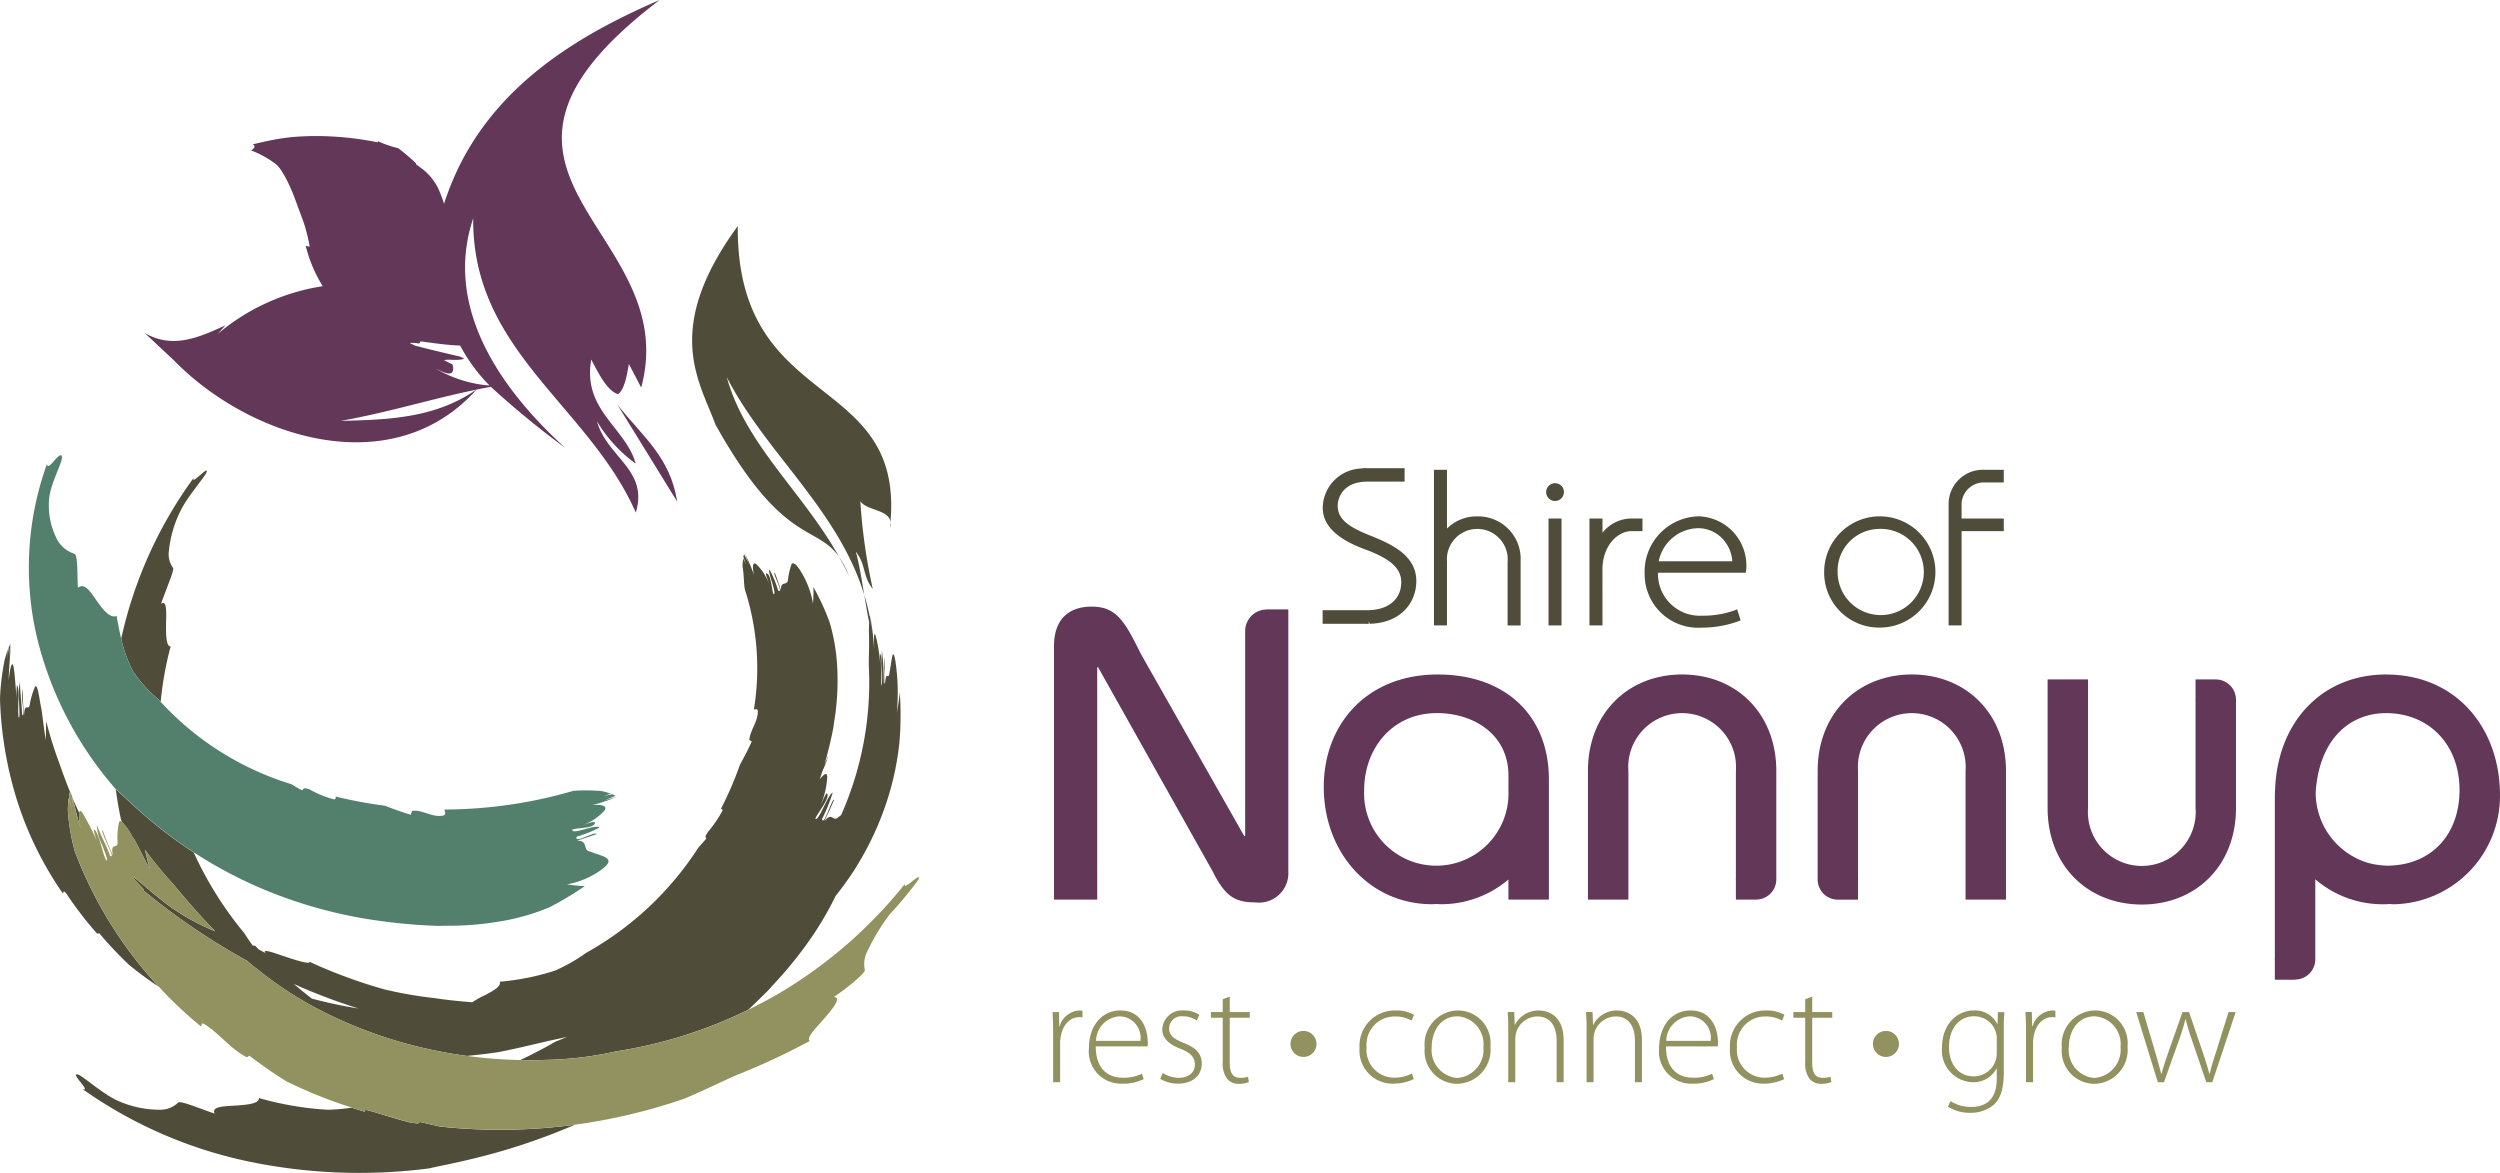 <svg xmlns="http://www.w3.org/2000/svg" xmlns:xlink="http://www.w3.org/1999/xlink" width="228" height="106.961" viewBox="0 0 228 106.961"><defs><clipPath id="a"><rect width="228" height="106.961" fill="none"></rect></clipPath></defs><g clip-path="url(#a)"><path d="M134.842,130.265h-.04l-.026-1.293h-.586c.039.627.053,1.28.053,1.919v4.477h.639v-3.531a3.054,3.054,0,0,1,.053-.613c.174-1.026.8-1.785,1.68-1.785a1.126,1.126,0,0,1,.306.026v-.612a1.608,1.608,0,0,0-.267-.027,1.987,1.987,0,0,0-1.812,1.439" transform="translate(-38.199 -36.672)" fill="#919260"></path><path d="M141.707,128.826c-1.652,0-2.878,1.332-2.878,3.465a2.931,2.931,0,0,0,2.984,3.211,4.231,4.231,0,0,0,2.012-.413l-.16-.494a3.707,3.707,0,0,1-1.772.361c-1.333,0-2.439-.813-2.439-2.851h4.717a1.66,1.66,0,0,0,.026-.387c0-.919-.4-2.891-2.492-2.891m-2.225,2.771a2.284,2.284,0,0,1,2.145-2.238,1.955,1.955,0,0,1,1.9,2.238Z" transform="translate(-39.52 -36.672)" fill="#919260"></path><path d="M150.052,131.785c-.866-.361-1.319-.652-1.319-1.319a1.117,1.117,0,0,1,1.239-1.107,2.157,2.157,0,0,1,1.279.386l.24-.519a2.493,2.493,0,0,0-1.411-.4,1.8,1.8,0,0,0-1.972,1.733c0,.773.572,1.346,1.625,1.746.92.373,1.346.746,1.346,1.452,0,.666-.479,1.212-1.492,1.212a2.832,2.832,0,0,1-1.439-.439l-.226.533a3.144,3.144,0,0,0,1.625.44c1.306,0,2.159-.733,2.159-1.826,0-.973-.613-1.492-1.652-1.892" transform="translate(-42.107 -36.672)" fill="#919260"></path><path d="M156.1,127.056l-.64.24v1.173h-1.079v.519h1.079v4.037a2.334,2.334,0,0,0,.4,1.532,1.326,1.326,0,0,0,1.092.453,2.249,2.249,0,0,0,.893-.159l-.08-.48a2.4,2.4,0,0,1-.733.092c-.68,0-.933-.506-.933-1.318v-4.158h1.826v-.519H156.1Z" transform="translate(-43.947 -36.168)" fill="#919260"></path><path d="M165.723,131.434a1.186,1.186,0,0,0-.014,2.372,1.186,1.186,0,1,0,.014-2.372" transform="translate(-46.838 -37.414)" fill="#919260"></path><path d="M176.569,129.373a3.007,3.007,0,0,1,1.505.372l.227-.519a3.271,3.271,0,0,0-1.679-.4,3.216,3.216,0,0,0-3.29,3.411A3.014,3.014,0,0,0,176.4,135.5a4.365,4.365,0,0,0,1.879-.413l-.173-.506a3.551,3.551,0,0,1-1.6.374,2.526,2.526,0,0,1-2.532-2.772,2.574,2.574,0,0,1,2.6-2.811" transform="translate(-49.341 -36.672)" fill="#919260"></path><path d="M184.662,128.825a3.094,3.094,0,0,0-3.024,3.4,3,3,0,0,0,2.932,3.291,3.106,3.106,0,0,0,3.065-3.41,2.98,2.98,0,0,0-2.973-3.279m-.053,6.157a2.553,2.553,0,0,1-2.332-2.8c0-1.372.734-2.825,2.373-2.825a2.537,2.537,0,0,1,2.344,2.784,2.588,2.588,0,0,1-2.385,2.839" transform="translate(-51.706 -36.672)" fill="#919260"></path><path d="M195.086,128.826a2.414,2.414,0,0,0-2.2,1.305h-.026l-.041-1.159h-.6c.039.506.052.946.052,1.532v4.864h.64v-3.957a2.415,2.415,0,0,1,.081-.572,2.055,2.055,0,0,1,1.919-1.466c1.318,0,1.771,1.052,1.771,2.212v3.783h.64v-3.838c0-2.4-1.626-2.7-2.238-2.7" transform="translate(-54.719 -36.672)" fill="#919260"></path><path d="M205.07,128.826a2.414,2.414,0,0,0-2.2,1.305h-.026l-.041-1.159h-.6c.04.506.053.946.053,1.532v4.864h.64v-3.957a2.494,2.494,0,0,1,.079-.572,2.056,2.056,0,0,1,1.92-1.466c1.318,0,1.771,1.052,1.771,2.212v3.783h.64v-3.838c0-2.4-1.626-2.7-2.239-2.7" transform="translate(-57.561 -36.672)" fill="#919260"></path><path d="M214.4,128.826c-1.652,0-2.878,1.332-2.878,3.465a2.932,2.932,0,0,0,2.985,3.211,4.23,4.23,0,0,0,2.012-.413l-.16-.494a3.709,3.709,0,0,1-1.773.361c-1.332,0-2.438-.813-2.438-2.851h4.717a1.66,1.66,0,0,0,.026-.387c0-.919-.4-2.891-2.492-2.891m-2.225,2.771a2.283,2.283,0,0,1,2.145-2.238,1.955,1.955,0,0,1,1.906,2.238Z" transform="translate(-60.212 -36.672)" fill="#919260"></path><path d="M223.795,129.373a3.015,3.015,0,0,1,1.506.372l.227-.519a3.273,3.273,0,0,0-1.679-.4,3.216,3.216,0,0,0-3.291,3.411,3.015,3.015,0,0,0,3.064,3.265,4.361,4.361,0,0,0,1.878-.413l-.172-.506a3.55,3.55,0,0,1-1.6.374,2.525,2.525,0,0,1-2.532-2.772,2.573,2.573,0,0,1,2.6-2.811" transform="translate(-62.784 -36.672)" fill="#919260"></path><path d="M230.361,127.056l-.64.24v1.173h-1.079v.519h1.079v4.037a2.338,2.338,0,0,0,.4,1.532,1.328,1.328,0,0,0,1.092.453,2.244,2.244,0,0,0,.893-.159l-.079-.48a2.394,2.394,0,0,1-.733.092c-.679,0-.932-.506-.932-1.318v-4.158h1.825v-.519h-1.825Z" transform="translate(-65.086 -36.168)" fill="#919260"></path><path d="M239.98,131.434a1.186,1.186,0,0,0-.013,2.372,1.186,1.186,0,1,0,.013-2.372" transform="translate(-67.976 -37.414)" fill="#919260"></path><path d="M252.651,130.051h-.027a2.263,2.263,0,0,0-2.159-1.225c-1.412,0-2.877,1.172-2.877,3.4a2.9,2.9,0,0,0,2.744,3.144,2.394,2.394,0,0,0,2.225-1.238h.027v.906c0,1.892-.972,2.585-2.318,2.585a3.442,3.442,0,0,1-1.906-.533l-.227.506a3.589,3.589,0,0,0,2.038.561,3.191,3.191,0,0,0,2.173-.76c.533-.506.88-1.319.88-2.958v-3.811c0-.665.012-1.172.053-1.652h-.587Zm-.067,2.665a2.391,2.391,0,0,1-.106.68,2.094,2.094,0,0,1-1.987,1.439c-1.5,0-2.265-1.239-2.265-2.678,0-1.692.933-2.8,2.292-2.8a2.052,2.052,0,0,1,1.985,1.453,1.8,1.8,0,0,1,.08.626Z" transform="translate(-70.479 -36.672)" fill="#919260"></path><path d="M258.879,130.265h-.041l-.027-1.293h-.585c.04.627.053,1.28.053,1.919v4.477h.64v-3.531a2.95,2.95,0,0,1,.053-.613c.172-1.026.8-1.785,1.679-1.785a1.126,1.126,0,0,1,.306.026v-.612a1.607,1.607,0,0,0-.266-.027,1.987,1.987,0,0,0-1.812,1.439" transform="translate(-73.507 -36.672)" fill="#919260"></path><path d="M265.889,128.825a3.094,3.094,0,0,0-3.024,3.4,3,3,0,0,0,2.931,3.291,3.1,3.1,0,0,0,3.064-3.41,2.979,2.979,0,0,0-2.971-3.279m-.053,6.157a2.553,2.553,0,0,1-2.332-2.8c0-1.372.733-2.825,2.372-2.825a2.538,2.538,0,0,1,2.346,2.784,2.589,2.589,0,0,1-2.386,2.839" transform="translate(-74.828 -36.672)" fill="#919260"></path><path d="M279.636,132.656c-.253.773-.453,1.413-.586,2.012h-.027c-.16-.6-.36-1.253-.626-2.027l-1.227-3.61h-.6l-1.279,3.637c-.255.733-.48,1.412-.64,2h-.027c-.147-.614-.333-1.253-.547-2L273,129.031h-.652l1.971,6.4h.56l1.265-3.544a22.181,22.181,0,0,0,.693-2.2h.026c.173.72.4,1.412.667,2.185l1.212,3.557h.547l2.132-6.4h-.652Z" transform="translate(-77.527 -36.73)" fill="#919260"></path><path d="M155.749,77.59h-1.97l-.013.013a1.965,1.965,0,0,0-1.954,1.966l0,0v18.7h-.082L142.3,81.653c-1.469-2.975-2.224-4.315-4.486-4.315-1.928,0-3.435,1-3.435,3.6v23.118h3.939V82.87h.082l10.435,18.592c1.134,2.262,2.012,2.851,3.9,2.851a2.682,2.682,0,0,0,3.014-2.811Z" transform="translate(-38.253 -22.015)" fill="#623758"></path><path d="M215.943,104.567c0,.034-.011.067-.011.1s.009.067.011.1v1.753h1.843a1.847,1.847,0,0,0,1.843-1.8c0-.02.006-.038.006-.057s-.006-.037-.006-.056V94.79c0-5.279-3.685-8.8-8.589-8.8s-8.59,3.519-8.59,8.8v11.733h3.688V94.79a4.916,4.916,0,1,1,9.806,0Z" transform="translate(-57.63 -24.478)" fill="#623758"></path><path d="M178.656,106.942c.134,0,.252-.012.378-.016s.245.016.376.016a9.449,9.449,0,0,0,6.2-2.253v1.833H189.3V96.309c0-.017,0-.035,0-.052h0v-.712c0-5.784-3.939-9.554-10.139-9.554-6.455,0-10.392,4.524-10.392,10.267,0,5.905,4.107,10.685,9.889,10.685m.419-17.432c3.351,0,6.536,1.929,6.536,5.7V96.6a6.585,6.585,0,1,1-13.159-.047c0-3.811,2.558-7.039,6.623-7.039" transform="translate(-48.042 -24.478)" fill="#623758"></path><path d="M300.164,85.991c-5.667,0-9.781,4.091-10.11,10.266h-.008a.524.524,0,0,0,.006.062c-.012.246-.031.483-.031.735v14.8c0,.038-.011.074-.011.113s.009.075.011.114v1.75h1.838l.015-.016a1.851,1.851,0,0,0,1.836-1.834h0v-7.313a9.428,9.428,0,0,0,6.229,2.279c.185,0,.356-.012.526-.024.137.006.273.024.41.024a9.883,9.883,0,0,0,9.678-9.972c0-5.952-3.854-10.98-10.39-10.98m.121,17.429c-.172,0-.341-.013-.511-.026a7.684,7.684,0,0,1-1.167-.2,6.7,6.7,0,0,1-4.861-6.482c.333-4.85,3.119-7.2,6.419-7.2,3.939,0,6.7,2.893,6.7,7,0,4.135-2.622,6.893-6.582,6.911" transform="translate(-82.555 -24.478)" fill="#623758"></path><path d="M240.322,85.991c-4.9,0-8.588,3.519-8.588,8.8v9.822c0,.019-.006.036-.006.056s.005.038.006.057a1.846,1.846,0,0,0,1.841,1.8l0,0h1.842V104.77c0-.034.01-.067.01-.1s-.009-.067-.01-.1V94.79a4.916,4.916,0,1,1,9.806,0v11.733h3.687V94.79c0-5.279-3.687-8.8-8.59-8.8" transform="translate(-65.964 -24.478)" fill="#623758"></path><path d="M278.232,88.425v-.01h0a1.844,1.844,0,0,0-1.839-1.793l-.005-.006h-1.841v1.775c0,.027-.008.052-.008.079s.007.053.008.079v9.8a4.916,4.916,0,1,1-9.805,0V86.616h-3.688V98.349c0,5.281,3.688,8.8,8.592,8.8s8.588-3.52,8.588-8.8V88.516c0-.016,0-.03,0-.046s0-.03,0-.045" transform="translate(-74.312 -24.656)" fill="#623758"></path><path d="M184.007,68.293a2.774,2.774,0,1,1,5.529,0v5.8h1.187V68.2a3.87,3.87,0,0,0-3.951-4.052,3.816,3.816,0,0,0-2.766,1.109V59.9H182.82V74.091h1.187Z" transform="translate(-52.042 -17.052)" fill="#4f4d3a"></path><path d="M197.929,61.607a.81.81,0,1,0,.814.81.8.8,0,0,0-.814-.81" transform="translate(-56.113 -17.537)" fill="#4f4d3a"></path><rect width="1.187" height="9.749" transform="translate(141.225 47.29)" fill="#4f4d3a"></rect><path d="M203.827,70.768c0-2.167,1.373-3.509,2.646-3.509h1.005v-1.15H206.4a3.362,3.362,0,0,0-2.569,1.3v-1.3h-1.188v9.749h1.188Z" transform="translate(-57.684 -18.819)" fill="#4f4d3a"></path><path d="M237.5,75.974a5.073,5.073,0,1,0-4.934-5.069,5.006,5.006,0,0,0,4.934,5.069m0-8.995a3.931,3.931,0,1,1-3.708,3.926A3.826,3.826,0,0,1,237.5,66.98" transform="translate(-66.202 -18.74)" fill="#4f4d3a"></path><path d="M248.433,63.011v11.08h1.185v-8.6h3.848v-1.15h-3.848V63.208a2.033,2.033,0,0,1,2.138-2.155h1.71V59.9h-1.71a3.126,3.126,0,0,0-3.323,3.109" transform="translate(-70.72 -17.052)" fill="#4f4d3a"></path><path d="M214.757,75.975a9.813,9.813,0,0,0,3.5-.591l.174-.084L218.11,74.3l-.224.1a8.638,8.638,0,0,1-3.012.486,3.814,3.814,0,0,1-3.98-3.92h8l.033-.181a2.972,2.972,0,0,0,.029-.542,4.487,4.487,0,0,0-4.354-4.42,5.048,5.048,0,0,0-4.924,5.271,4.879,4.879,0,0,0,5.083,4.889m-.276-9.077a3.073,3.073,0,0,1,2.243.909,3.309,3.309,0,0,1,.945,2.107h-6.713a3.755,3.755,0,0,1,3.526-3.016" transform="translate(-59.686 -18.735)" fill="#4f4d3a"></path><path d="M172.709,73.889l.12-.006-.009-.219.1.217c2.934-.087,4.249-2.017,4.249-3.891,0-2.264-2.074-3.293-4.019-4.082C171.156,65.13,170,64.425,170,63.13c0-.822.559-2.21,2.687-2.214h3.414V59.689H172.44l-.265.009.006.02a3.638,3.638,0,0,0-3.547,3.571c0,1.645,1.335,2.918,4.075,3.882,2.193.85,3.085,1.7,3.085,2.919,0,1.548-1.177,2.546-3.08,2.552h-4.09v1.24h3.916c.056,0,.109.007.169.007" transform="translate(-48.001 -16.991)" fill="#4f4d3a"></path><path d="M18.835,80.848c.072.081.145.157.217.236a31.452,31.452,0,0,1,.91-5.062c-.408.057-.438-1.073-.417-2.145s.073-2.076-.454-1.745c.43-1.262,1.236-3.087,1.089-3.267a2.106,2.106,0,0,1-.377-1.544,10.533,10.533,0,0,1,1.086-3.705c.65-1.306,2.139-2.972,2.338-3.449.293-.775-1.456,1.26-1.165.491a39.124,39.124,0,0,0-6.608,14.66A11.705,11.705,0,0,0,16.538,78.3a12,12,0,0,0,2.3,2.549" transform="translate(-4.399 -17.077)" fill="#4f4d3a"></path><path d="M16.246,96.333c.356.438.927,1.723,1.6,2.962l-.435-1.744a39.255,39.255,0,0,0,2.611,3.166c.926,1.114,2.051,2.451,3.3,3.754.165.172.335.341.5.511-.062-.022-.123-.043-.191-.069a19.83,19.83,0,0,1-3.611-1.957c-1.295-.871-3.054-2.493-3.513-2.795-.738-.463,1.4,1.473.662,1.01a60.692,60.692,0,0,0,9.555,6.51c.177.151.355.307.53.451l.449.343a33.591,33.591,0,0,0,6.3,4.021,40.729,40.729,0,0,0,10.148,3.429c.881.178,1.763.322,2.634.438q1.416-.132,2.846-.339c1.569-.306,3.115-.682,4.6-1.031.526-.111,1.087-.23,1.665-.358-.363.162-.71.3-1.03.424-1.034.6-2.105,1.152-3.2,1.678.954.021,1.87.014,2.718-.025a31.607,31.607,0,0,0,6.007-.767,41.632,41.632,0,0,0,12.064-3.8c.748-.705,1.373-1.328,1.846-1.8l.392-.441a36.151,36.151,0,0,0,3.532-4.374,28.689,28.689,0,0,0,2.179-3.745c.742-.936,1.328-1.777,1.743-2.421l.334-.553a27.137,27.137,0,0,0,2.572-5.576,25.907,25.907,0,0,0,1.184-5.54,31.144,31.144,0,0,0,.031-4.482c-.074.69-.179,1.324-.28,1.87A19.391,19.391,0,0,0,86,81.5c-.15-1.592-.3-1.921-.386-1.709s-.163.969-.281,1.577c-.1.868-.311-.29-.413,1.054-.008-.966-.019-1.451-.083-2.421a7.25,7.25,0,0,0,.039,1.367c.029.675.025,1.28-.072.945a24.734,24.734,0,0,0-.17-2.929,13.383,13.383,0,0,0,.01,1.779c.021.773,0,1.486-.075,1.411-.014-.511.122-2.708-.105-2.879-.04-.033.03.924.041,1.4a15.464,15.464,0,0,0-.431-3.028c-.142-.424-.182-.145-.154,1.192a28.722,28.722,0,0,0-.376-3.2v.008c.078.484.171,1.324.224,1.772-.069-.551-.152-1.1-.243-1.652l-.011.1a19.488,19.488,0,0,0-.49-1.969c.142.865.286,1.721.447,2.521-.012.236-.024.489-.028.767.06,1.313-.031,2.564,0,3.259a29.822,29.822,0,0,1-2.534,13.54c-.066.051-.132.1-.2.144-.583.589-.567-.542-1.333.425.371-.777.55-1.17.9-1.963-.2-.193-.929,2.5-1.108,1.756a16.161,16.161,0,0,0,.98-2.414c-.437.145-1.29,2.668-1.587,2.386.123-.438,1.431-1.982,1.053-2.317-.072-.064-.4.715-.583,1.1a7.587,7.587,0,0,0,.619-2.647c-.042-.353-.251-.3-.687.271q.135-.4.254-.783a7.82,7.82,0,0,0,.519-1.368s-.006,0-.009,0c-.079.212-.207.5-.332.775.057-.2.114-.4.166-.584.014-.041.031-.083.045-.125l-.014.009c.285-1.054.478-1.956.609-2.62l.068-.5a23.145,23.145,0,0,0,.3-4.764,17.7,17.7,0,0,0-.707-4.379A22.09,22.09,0,0,0,78.383,73.6a12.987,12.987,0,0,1-.036,1.51,8.057,8.057,0,0,0-.906-2.585c-.6-1.081-.911-1.223-1.059-.994a7.409,7.409,0,0,0-.315,1.37c-.039.684-.693.023-.635,1.024-.209-.66-.322-.989-.573-1.639-.131.011.1.491.28.941s.3.865.031.7A10.045,10.045,0,0,0,74.382,72c-.109.177.1.728.254,1.251s.285,1.009.111,1.01c-.165-.315-.221-1.945-.672-1.9-.086.009.164.631.27.949a5,5,0,0,0-1.173-1.8c-.293-.195-.384.067-.22.98a11.23,11.23,0,0,0-.863-2l0,.008c.151.3.348.84.474,1.117-.159-.34-.331-.675-.508-1.007-.022.081-.041.167-.057.257a7.292,7.292,0,0,0,.308.8c-.1-.223-.217-.442-.33-.663a6.475,6.475,0,0,0-.053.735c.155.894.1,1.788.25,2.211a23.362,23.362,0,0,1,.785,10.814c.152.031.333-.144.36.172-.007.991-.675,1.647-.78,2.611l.222.133c-.3.7-.678,1.406-1.067,2.11a31.991,31.991,0,0,1-1.746,4.046c.1.014.18.041.133.185a11.765,11.765,0,0,1-1.333,1.944l-.2.341a.372.372,0,0,0,.071.232s-.491.585-.722.826a28.91,28.91,0,0,1-10.236,9.6,15.615,15.615,0,0,1-2.86,1.63,22.709,22.709,0,0,1-5.025,1.006c.181.422-.652.873-1.461,1.28a6.773,6.773,0,0,0-1.032.592c-1.164-.085-2.338-.211-3.524-.388a35.929,35.929,0,0,1-4.545-.8,45.885,45.885,0,0,1-6.787-2.506c.07.258-1.131-.1-2.241-.476s-2.13-.746-1.753-.31c-.207-.108-.428-.228-.655-.352l-.267-.288a.282.282,0,0,0-.244-.038c-.306-.408-.559-.785-.781-1.142a32.739,32.739,0,0,1-4.615-7.366c-.974-.632-1.876-1.276-2.68-1.9-2.218-1.714-3.737-3.267-4.431-3.855.123.879.265,1.758.449,2.632.028.092.062.208.1.327a5.217,5.217,0,0,1,.941,1.341M83.606,77.5l.03.26c-.015-.112-.033-.222-.049-.334.006.026.013.049.019.074M36.883,112.037a41.674,41.674,0,0,1-4.238-.9c-.56-.431-1.109-.876-1.642-1.338.278.124.553.254.833.373q2.47,1.053,5.047,1.861" transform="translate(-4.202 -20.064)" fill="#4f4d3a"></path><path d="M42.857,141.724l-1.8-.411a.349.349,0,0,1-.278.136l-.657-.1c-1.466-.364-2.84-.856-3.861-1.112-.25-.044-.247.044-.211.148-.409-.117-.815-.25-1.223-.38a16.7,16.7,0,0,1-2.21.19,28.969,28.969,0,0,1-6.241-1.064c.033.513-1.118.622-2.216.688s-2.135.1-1.829.728c-1.275-.422-3.127-1.213-3.329-1.007a2.343,2.343,0,0,1-1.667.656,9.325,9.325,0,0,1-3.9-.852c-1.361-.625-3.057-2.187-3.567-2.358-.386-.112-.119.26.206.665s.64.788.218.667a40.657,40.657,0,0,0,15.151,6.6,49.442,49.442,0,0,0,16.455.626c.926-.227,3.2-.619,6.1-1.433a56.179,56.179,0,0,0,7.176-2.545,51.052,51.052,0,0,1-12.324.161" transform="translate(-2.756 -38.987)" fill="#4f4d3a"></path><path d="M13.534,109.643c-.04-.059-.08-.12-.12-.18a1.152,1.152,0,0,0,.1.193c.009,0,.013-.009.019-.014" transform="translate(-3.818 -31.16)" fill="#4f4d3a"></path><path d="M9.854,103.088c-.208-.438-.4-.875-.587-1.308.237.911.459,1.951.726,2.712a4.9,4.9,0,0,1-.139-1.4" transform="translate(-2.638 -28.973)" fill="#4f4d3a"></path><path d="M6.189,97.234a8.623,8.623,0,0,1,.073-1.121c.105.4.218.794.334,1.188a10.512,10.512,0,0,1-.3-1.381c.024-.127.05-.248.08-.356.127.494.265.987.409,1.477-.089-.346-.179-.782-.261-1.162-.433-1.039-.805-2.048-1.109-2.938a35,35,0,0,1-1.2-3.846c-.022.636-.028,1.228-.034,1.745-.236-1.367-.348-2.75-.493-3.276-.225-1.472-.344-1.8-.5-1.6a7.648,7.648,0,0,0-.458,1.523c-.107.859-.476-.27-.537,1.083-.081-.966-.112-1.451-.138-2.424a4,4,0,0,0,.015,1.371c.056.675.115,1.281-.055.958-.027-.939-.188-1.982-.193-2.959a5.9,5.9,0,0,0-.085,1.807c.027.788.087,1.513-.031,1.45-.13-.529.1-2.771-.161-2.951a6.749,6.749,0,0,0-.008,1.441c-.138-1.512-.2-2.69-.309-3.146S.951,83.928.8,85.336c-.006-.979.155-2.351.2-3.377l-.005.007C.96,82.361.89,82.975.853,83.454.874,83,.9,82.539.931,82.083c-.045.089-.089.191-.135.3a13.071,13.071,0,0,0-.129,1.331c.019-.388.034-.778.063-1.168a9.647,9.647,0,0,0-.308.986A21.5,21.5,0,0,0,0,87.059a34.232,34.232,0,0,0,1.553,9.255,31.56,31.56,0,0,0,4.179,8.5c.093-.051-.016-.383.324.014a32.464,32.464,0,0,0,2.8,3.647l.2-.029a35.341,35.341,0,0,0,2.7,2.867c.876.721,1.788,1.388,2.723,2.013a37.727,37.727,0,0,1-7.655-12.351,19.025,19.025,0,0,1-.64-3.739" transform="translate(0 -23.331)" fill="#4f4d3a"></path><path d="M18.716,94.251a39.945,39.945,0,0,0,5.672,3.079,42.052,42.052,0,0,0,9.632,2.921,52.271,52.271,0,0,0,7.012.717l.535-.017a28.274,28.274,0,0,0,5.067-.393,20.19,20.19,0,0,0,4.506-1.281,31.02,31.02,0,0,0,3.246-1.941,15.273,15.273,0,0,1-1.632-.157,7.611,7.611,0,0,0,2.688-1.035c2.213-1.395.6-1.464-.562-1.957-.759-.134-.1-.972-1.2-1,.708-.224,1.063-.337,1.767-.586-.039-.348-2.1.949-1.8.22a10.865,10.865,0,0,0,2.082-.828c-.408-.341-2.449.707-2.5.205.33-.215,2.15-.072,2.068-.685-.018-.123-.7.123-1.044.233A4.858,4.858,0,0,0,56.2,90.422c.207-.355-.1-.547-1.136-.479a13.218,13.218,0,0,0,2.265-.77l-.009-.006c-.339.134-.961.277-1.271.4.382-.153.764-.309,1.143-.473-.094-.049-.2-.094-.3-.137a5.176,5.176,0,0,0-.908.248l.753-.308a6.49,6.49,0,0,0-.855-.231,16.724,16.724,0,0,0-2.539-.019A42.565,42.565,0,0,1,41.59,90.353c-.005.222.209.44-.117.546-1.042.214-1.838-.553-2.856-.425l-.1.35c-.78-.218-1.571-.514-2.361-.817a41.606,41.606,0,0,1-4.484-.835c0,.136-.022.256-.182.254a10.021,10.021,0,0,1-2.24-.923l-.392-.1a.45.45,0,0,0-.249.2,9.3,9.3,0,0,1-.977-.559A26.866,26.866,0,0,1,15.7,80.53c-.072-.079-.146-.155-.217-.236a12.034,12.034,0,0,1-2.3-2.549A11.764,11.764,0,0,1,12.1,74.766c-.175-.725-.31-1.441-.412-2.071-.594.25-1.245-.559-1.823-1.389s-1.1-1.657-1.71-1.182c-.08-1.2.015-2.985-.326-3.1a2.713,2.713,0,0,1-1.551-1.258,6.786,6.786,0,0,1-.753-3.747c.133-1.411,1.209-3.3,1.178-3.808-.025-.182-.114-.2-.236-.134a2.436,2.436,0,0,0-.45.439c-.324.368-.642.753-.685.324A27.829,27.829,0,0,0,4.4,74.576a32.7,32.7,0,0,0,7.2,13.908l.008.007c.694.588,2.213,2.141,4.431,3.855.8.628,1.706,1.272,2.68,1.9" transform="translate(-1.048 -16.523)" fill="#537f6d"></path><path d="M85.625,109.087c-.378.294-.763.574-.617.192A42.164,42.164,0,0,1,73.371,119.36c-.863.5-1.75.967-2.65,1.409a41.677,41.677,0,0,1-12.064,3.8,31.6,31.6,0,0,1-6.007.767c-.848.039-1.764.046-2.718.025a44.342,44.342,0,0,1-4.874-.375c-.871-.117-1.753-.261-2.634-.438a40.7,40.7,0,0,1-10.148-3.429,33.56,33.56,0,0,1-6.3-4.02l-.449-.343c-.175-.145-.353-.3-.53-.451a60.691,60.691,0,0,1-9.555-6.51c.735.463-1.4-1.473-.662-1.01.459.3,2.218,1.924,3.514,2.794a19.779,19.779,0,0,0,3.61,1.958c.068.026.129.046.191.068-.168-.17-.339-.338-.5-.511-1.252-1.3-2.376-2.64-3.3-3.754a39.257,39.257,0,0,1-2.611-3.166l.435,1.743c-.675-1.238-1.247-2.523-1.6-2.961a5.241,5.241,0,0,0-.941-1.341c-.118-.084-.2-.062-.255.044a6.508,6.508,0,0,0-.145,1.717c.119.9-.737-.024-.4,1.348-.411-.916-.6-1.382-.956-2.326-.137-.009.172.7.461,1.346s.556,1.213.223.979c-.324-.921-.881-1.871-1.217-2.83a4.654,4.654,0,0,0,.474,1.828c.277.727.555,1.383.428,1.449-.006,0-.01.014-.019.014a1.125,1.125,0,0,1-.1-.193c-.312-.718-.672-2.622-1.064-2.659a5.481,5.481,0,0,0,.462,1.433A25.291,25.291,0,0,0,9.974,102.8c-.149-.2-.259-.217-.3,0a4.9,4.9,0,0,0,.139,1.4c-.267-.761-.489-1.8-.726-2.712-.066-.255-.133-.5-.2-.726l0,.009c.031.132.066.29.1.459.082.381.172.816.261,1.162-.144-.49-.283-.983-.409-1.477-.03.108-.057.229-.08.356a10.512,10.512,0,0,0,.3,1.381c-.117-.394-.229-.79-.334-1.188a8.615,8.615,0,0,0-.074,1.121,19.079,19.079,0,0,0,.64,3.739,37.751,37.751,0,0,0,7.655,12.351A37.3,37.3,0,0,0,20.8,122.3c.105-.111-.07-.448.4-.16,1.418.947,2.242,2.162,3.771,2.969l.235-.142c1.057.792,2.182,1.6,3.384,2.337a42.514,42.514,0,0,0,5.949,2.389c.408.13.814.263,1.223.381-.036-.105-.04-.193.21-.148,1.022.257,2.395.748,3.861,1.112l.658.105a.35.35,0,0,0,.278-.137l1.8.412a51.084,51.084,0,0,0,12.323-.161,52.019,52.019,0,0,0,10-2.382c1.549-.649,3.047-1.378,4.492-2.04a65.823,65.823,0,0,0,6.932-3.212c-.368-.286.6-1.217,1.4-2.145s1.486-1.826.8-1.867c1.206-.82,2.908-2.205,2.821-2.474a2.569,2.569,0,0,1,.234-1.715,19.587,19.587,0,0,1,2.034-3.353,33.1,33.1,0,0,0,2.637-3.191c.155-.416-.248-.079-.618.2" transform="translate(-2.463 -28.684)" fill="#919260"></path><path d="M104.718,61.919a51.611,51.611,0,0,1-1.134-8c.577.866,2.594.739,2.748,1.894,1.195-13.8-14.044-9.956-13.928-26.99C85.5,38.276,88.947,43,90.365,46.92,96.52,57.956,99.54,56,101.644,58.99c-3.267-5.859-8.56-10.25-10.246-16.4,3.472,6.834,10.185,12.095,12.542,19.876-.231-1.406-.461-2.813-.768-3.942.929,1.142.612,2.25,1.547,3.39" transform="translate(-25.12 -8.206)" fill="#4f4d3a"></path><path d="M113.511,66.556c-.016.192-.024.372-.046.569a1.376,1.376,0,0,0,.046-.569" transform="translate(-32.299 -18.946)" fill="#4f4d3a"></path><path d="M106.976,70.994c.318.571.624,1.151.9,1.754a7.969,7.969,0,0,0-.9-1.754" transform="translate(-30.452 -20.209)" fill="#4f4d3a"></path><path d="M84.169,60.436c-.642-4.047-3.075-5.86-5.452-8.837Z" transform="translate(-22.408 -14.688)" fill="#623758"></path><path d="M48.715,35.531c.427-.089.866-.172,1.305-.254a81.333,81.333,0,0,0,6.791,5.575c-5.356-4.859-11.247-12.448-8.4-20.941-.119,12.116,10.533,17.068,14.827,26.834,1.188-3.9-2.622-5.023-3.544-8.331a12.859,12.859,0,0,0,3.537,3.866c-.921-3.307-4.867-4.866-4.056-9.488.75,1.436,1.5,2.874,2.451,3.153.575-.439.779-1.594.981-2.751.376.718.753,1.436,1.125,2.155C67.666,20.723,44.389,15.978,65.41,0,57.1,3.59,48.921,8.712,45.75,18.588a11.314,11.314,0,0,0-.416-1.146,5.082,5.082,0,0,0-1.488-1.977c-.07-.056-.145-.105-.219-.159a.047.047,0,0,0-.012-.02.413.413,0,0,0-.044-.022c-.124-.1-.244-.187-.378-.278a.16.16,0,0,1,0-.092,18.275,18.275,0,0,0-1.624-1.38,10.181,10.181,0,0,1-1.848-.634l-.024.1a28.5,28.5,0,0,0-5.5-.573c-.494,0-1,.011-1.512.039a17.876,17.876,0,0,0-1.97.21c-.66.11-1.3.247-1.981.406l-.259.062c-.064.019-.233.044-.152.059a.28.28,0,0,1,.128.113c.042.094.006.222-.292.425a9.013,9.013,0,0,1,2.323,1.3,4.2,4.2,0,0,1,.491.626l.275.465a15.983,15.983,0,0,1,.914,2.04l.8,2.167A16.687,16.687,0,0,1,33.5,22.5l-.367-.081A12.88,12.88,0,0,0,34.686,26.1,19.427,19.427,0,0,0,25.1,30.464l.7-.786c-2.381,1.087-4.762,2.174-7.345.7.866.8,1.738,1.625,2.621,2.447,6.846,7.053,19.881,11.331,27.637,2.707m-12.4,2.855c4.435-.793,8.118-1.966,12.376-2.85-3.777,2.625-8.076,2.739-12.376,2.85m8.744-4.741c.9.449,1.728.792,1.479-.4l-.778-.391c.352-.14,1.067.084,1.846-.131l-.337-.186c-.735-.18-2.788-.647-4.169-1.019L42.65,31.3c.007-.008.019-.015.026-.023a2.719,2.719,0,0,1,.8.058l.129-.182c0-.011-.018-.012-.024-.024.923.117,2.454.358,3.637.386a15.739,15.739,0,0,0,2.684,3.647,11.435,11.435,0,0,1-4.849-1.512" transform="translate(-5.254)" fill="#623758"></path></g></svg>